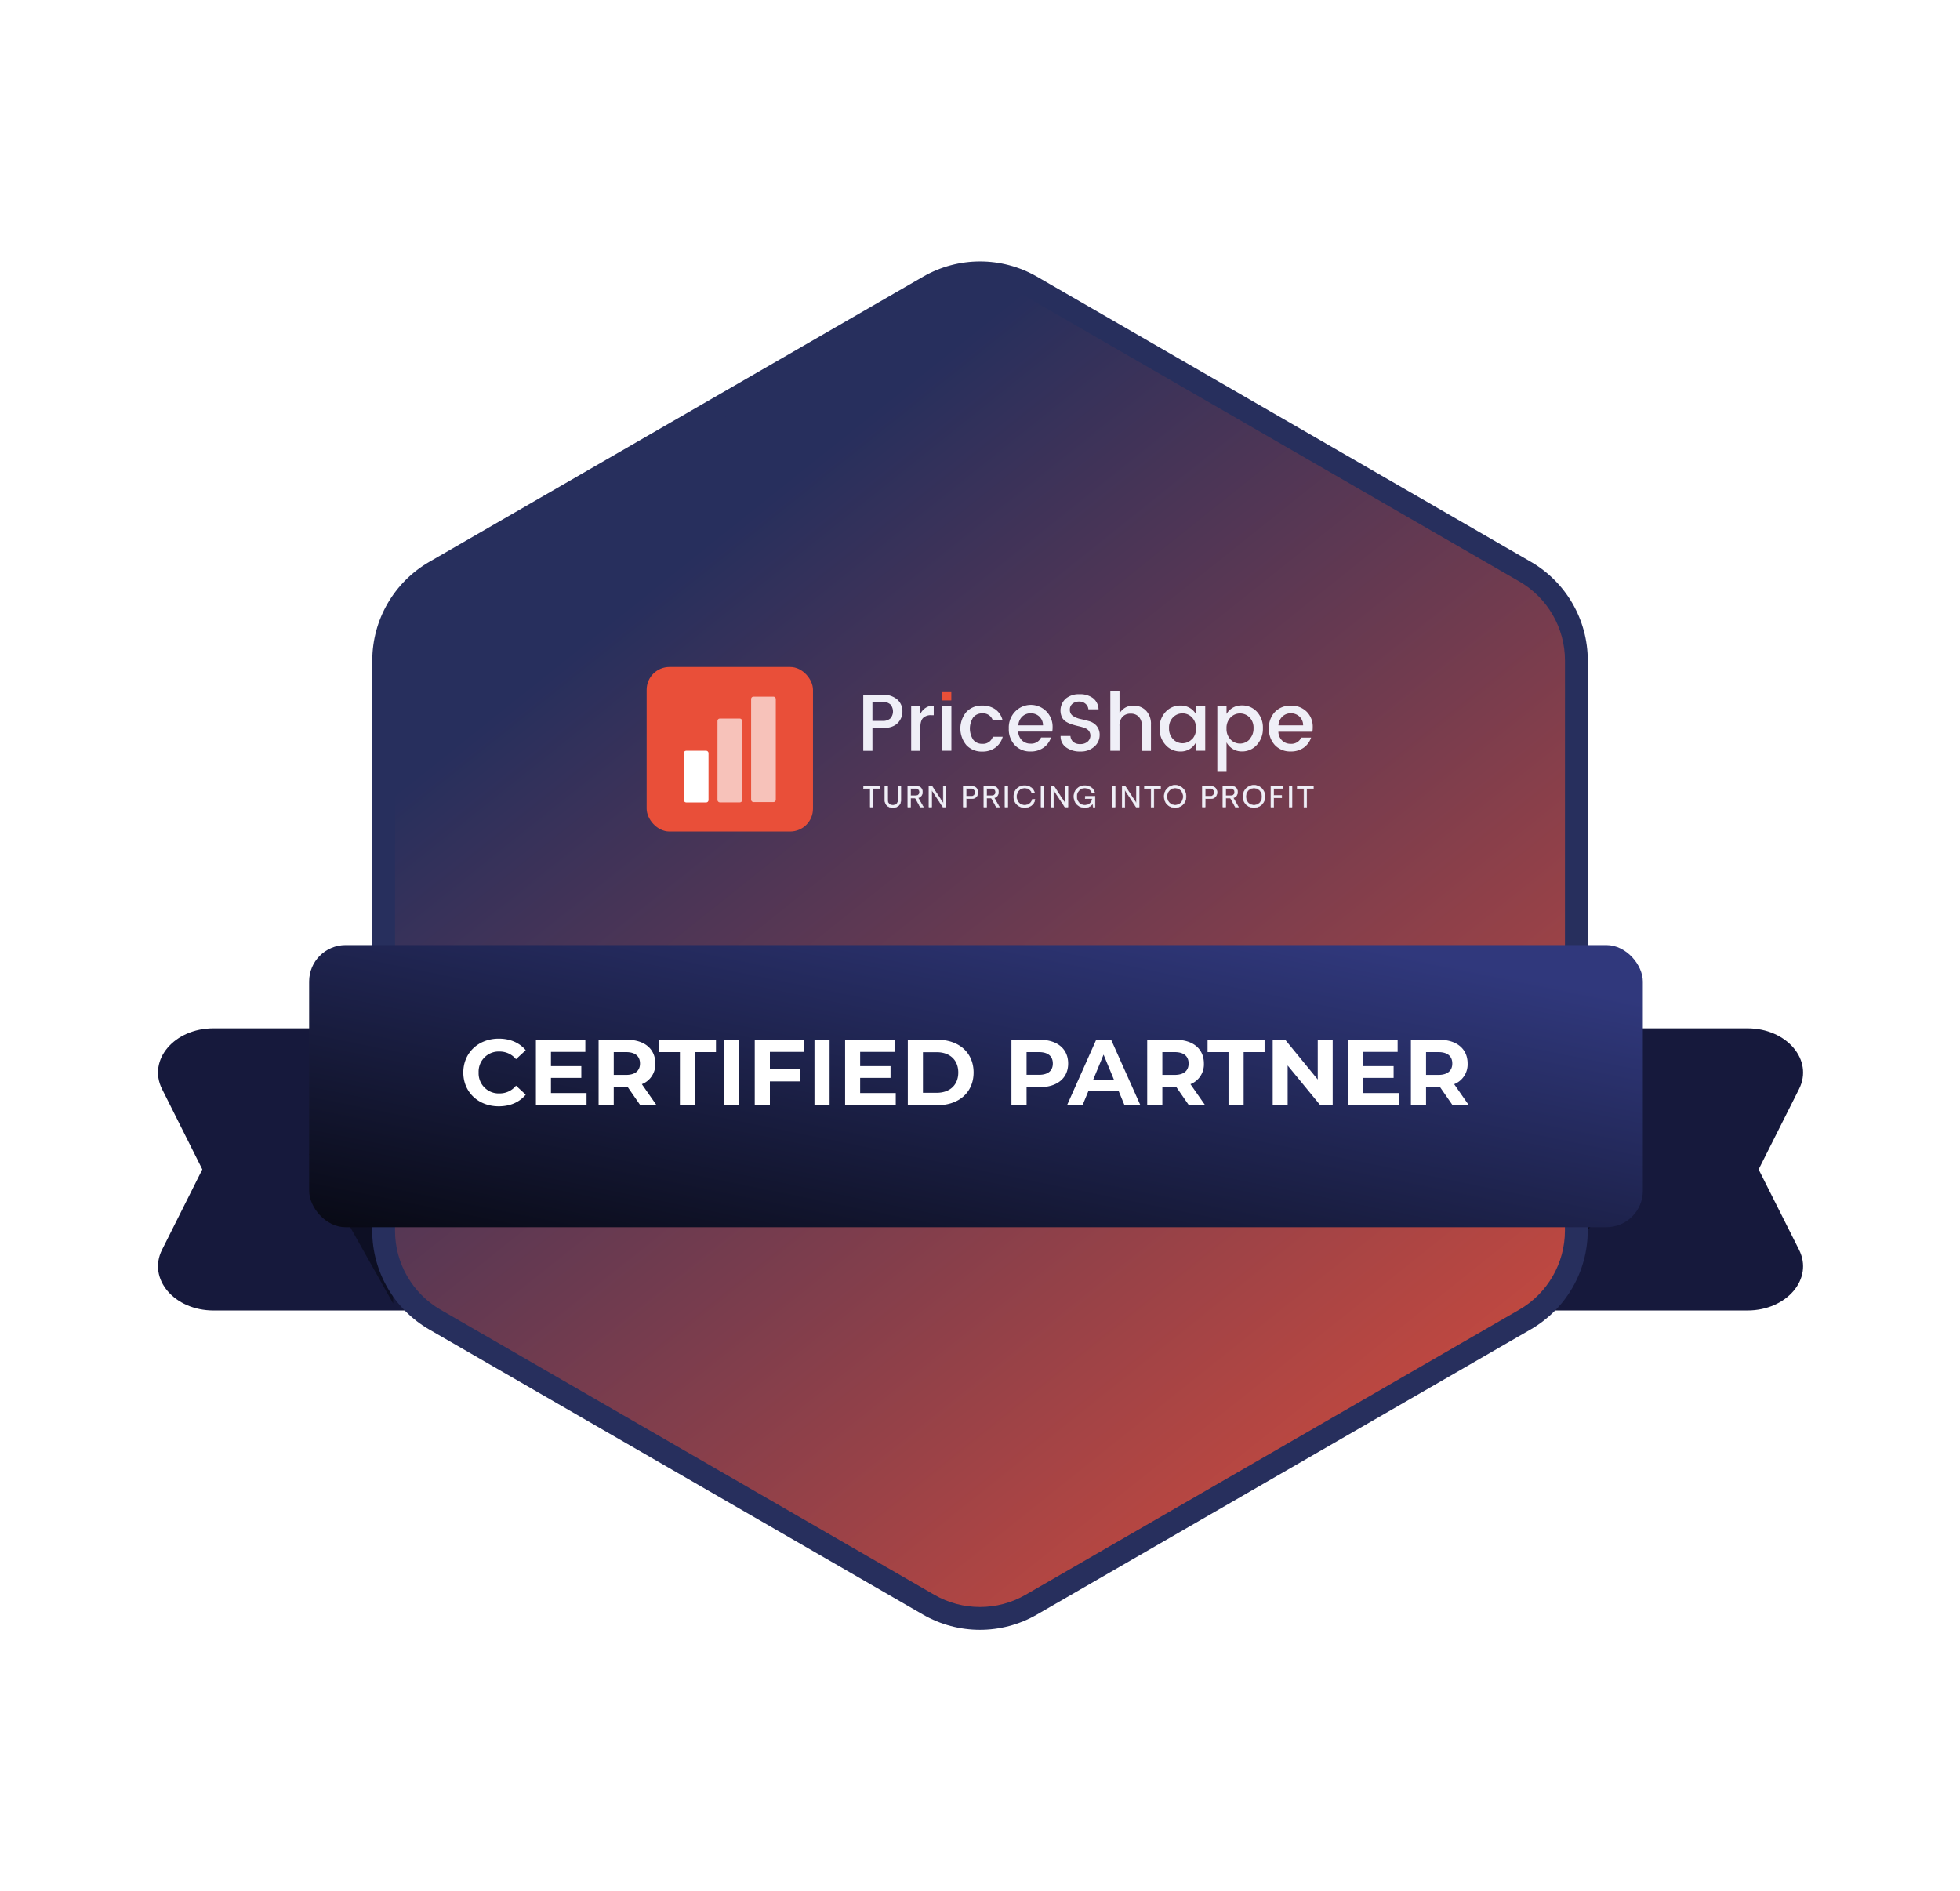 <svg xmlns="http://www.w3.org/2000/svg" xmlns:xlink="http://www.w3.org/1999/xlink" width="860" height="829.839" viewBox="0 0 860 829.839">
  <defs>
    <filter id="Path_5219" x="39.324" y="421.214" width="203.549" height="183.798" filterUnits="userSpaceOnUse">
      <feOffset dy="3" input="SourceAlpha"/>
      <feGaussianBlur stdDeviation="10" result="blur"/>
      <feFlood flood-opacity="0.514"/>
      <feComposite operator="in" in2="blur"/>
      <feComposite in="SourceGraphic"/>
    </filter>
    <filter id="Path_5221" x="617.127" y="421.214" width="204.019" height="183.798" filterUnits="userSpaceOnUse">
      <feOffset dy="3" input="SourceAlpha"/>
      <feGaussianBlur stdDeviation="10" result="blur-2"/>
      <feFlood flood-opacity="0.514"/>
      <feComposite operator="in" in2="blur-2"/>
      <feComposite in="SourceGraphic"/>
    </filter>
    <linearGradient id="linear-gradient" x1="1.161" y1="0.74" x2="0.153" y2="0.392" gradientUnits="objectBoundingBox">
      <stop offset="0" stop-color="#e94f38"/>
      <stop offset="1" stop-color="#272f5d"/>
    </linearGradient>
    <filter id="Polygon_9" x="0" y="0" width="860" height="829.839" filterUnits="userSpaceOnUse">
      <feOffset dy="3" input="SourceAlpha"/>
      <feGaussianBlur stdDeviation="10" result="blur-3"/>
      <feFlood flood-opacity="0.396"/>
      <feComposite operator="in" in2="blur-3"/>
      <feComposite in="SourceGraphic"/>
    </filter>
    <linearGradient id="linear-gradient-2" x1="0.928" y1="0.126" x2="0.006" y2="1.097" gradientUnits="objectBoundingBox">
      <stop offset="0" stop-color="#30387c"/>
      <stop offset="1" stop-color="#06070f"/>
    </linearGradient>
    <filter id="Rectangle_2901" x="105.645" y="384.673" width="645.198" height="183.798" filterUnits="userSpaceOnUse">
      <feOffset dy="3" input="SourceAlpha"/>
      <feGaussianBlur stdDeviation="10" result="blur-4"/>
      <feFlood flood-opacity="0.514"/>
      <feComposite operator="in" in2="blur-4"/>
      <feComposite in="SourceGraphic"/>
    </filter>
  </defs>
  <g id="Group_8057" data-name="Group 8057" transform="translate(-3961.962 9236.434)">
    <g id="Rounded_Corners_On" data-name="Rounded Corners=On" transform="translate(3991.962 -9209.434)">
      <g transform="matrix(1, 0, 0, 1, -30, -27)" filter="url(#Path_5219)">
        <path id="Path_5219-2" data-name="Path 5219" d="M29.381,56.631C22.987,43.876,34.759,30,51.975,30h94.856c13.44,0,24.335,8.694,24.335,19.419v84.96c0,10.726-10.894,19.419-24.335,19.419H51.975c-17.216,0-28.988-13.875-22.594-26.631L47.059,91.9Z" transform="translate(41.71 418.21)" fill="#16193c"/>
      </g>
      <g transform="matrix(1, 0, 0, 1, -30, -27)" filter="url(#Path_5221)">
        <path id="Path_5221-2" data-name="Path 5221" d="M503.248,56.631C509.663,43.876,497.853,30,480.579,30H385.414C371.93,30,361,38.694,361,49.419v84.96c0,10.726,10.93,19.419,24.414,19.419h95.165c17.273,0,29.083-13.875,22.669-26.631L485.513,91.9Z" transform="translate(286.13 418.21)" fill="#16193c"/>
      </g>
      <g id="Group_8055" data-name="Group 8055" transform="translate(105.644 479.423)">
        <path id="Path_5220" data-name="Path 5220" d="M118.858,88H82l18.429,32.758,18.429,32.758Z" transform="translate(-82 -88)" fill="rgba(0,0,0,0.4)"/>
      </g>
      <g id="Group_8056" data-name="Group 8056" transform="translate(638.675 484.836)">
        <path id="Path_5222" data-name="Path 5222" d="M361,88h52.167l-26.084,30.048L361,148.1Z" transform="translate(-361 -88)" fill="rgba(0,0,0,0.4)"/>
      </g>
      <g transform="matrix(1, 0, 0, 1, -30, -27)" filter="url(#Polygon_9)">
        <g id="Polygon_9-2" data-name="Polygon 9" transform="translate(296.7 27) rotate(30)" fill="url(#linear-gradient)">
          <path d="M 432.981 528.399 L 182.821 528.399 C 174.932 528.399 167.151 526.314 160.319 522.37 C 153.487 518.425 147.792 512.729 143.848 505.896 L 18.759 289.197 C 14.816 282.366 12.732 274.587 12.732 266.7 C 12.732 258.813 14.816 251.033 18.759 244.203 L 143.848 27.503 C 147.792 20.671 153.487 14.974 160.319 11.03 C 167.151 7.085 174.932 5 182.821 5 L 432.981 5 C 440.87 5 448.651 7.085 455.483 11.03 C 462.315 14.974 468.01 20.671 471.954 27.503 L 597.043 244.203 C 600.986 251.033 603.07 258.813 603.07 266.7 C 603.07 274.587 600.986 282.366 597.043 289.197 L 471.954 505.896 C 468.01 512.729 462.315 518.425 455.483 522.37 C 448.651 526.314 440.87 528.399 432.981 528.399 Z" stroke="none"/>
          <path d="M 182.821 10 C 168.574 10 155.3 17.665 148.178 30.003 L 23.09 246.702 C 15.97 259.037 15.97 274.362 23.09 286.697 L 148.178 503.397 C 155.3 515.735 168.574 523.399 182.821 523.399 L 432.981 523.399 C 447.228 523.399 460.502 515.735 467.624 503.397 L 592.712 286.697 C 599.832 274.362 599.832 259.037 592.712 246.703 L 467.624 30.003 C 460.502 17.665 447.228 10 432.981 10 L 182.821 10 M 182.821 0 L 432.981 0 C 450.846 0 467.354 9.531 476.285 25.003 L 601.373 241.703 C 610.302 257.171 610.302 276.228 601.373 291.696 L 476.285 508.396 C 467.354 523.868 450.846 533.399 432.981 533.399 L 182.821 533.399 C 164.956 533.399 148.449 523.868 139.517 508.396 L 14.429 291.696 C 5.5 276.228 5.5 257.171 14.429 241.703 L 139.517 25.003 C 148.449 9.531 164.956 0 182.821 0 Z" stroke="none" fill="#272f5d"/>
        </g>
      </g>
      <g transform="matrix(1, 0, 0, 1, -30, -27)" filter="url(#Rectangle_2901)">
        <rect id="Rectangle_2901-2" data-name="Rectangle 2901" width="585.198" height="123.798" rx="16" transform="translate(135.64 411.67)" fill="url(#linear-gradient-2)"/>
      </g>
      <path id="Path_5237" data-name="Path 5237" d="M-204.918.492c5,0,9.143-1.8,11.849-5.125l-4.264-3.936a9.146,9.146,0,0,1-7.216,3.4,8.8,8.8,0,0,1-9.184-9.184,8.8,8.8,0,0,1,9.184-9.184,9.234,9.234,0,0,1,7.216,3.362l4.264-3.936c-2.706-3.28-6.847-5.084-11.808-5.084-8.938,0-15.58,6.191-15.58,14.842S-213.815.492-204.918.492ZM-182-5.33v-6.642h13.325v-5.166H-182V-23.37h15.088V-28.7H-188.6V0h22.222V-5.33ZM-135.669,0l-6.437-9.225a9.331,9.331,0,0,0,5.9-9.061c0-6.437-4.8-10.414-12.464-10.414h-12.423V0h6.642V-7.995h6.109L-142.8,0Zm-7.257-18.286c0,3.116-2.05,5-6.109,5h-5.412v-10h5.412C-144.976-23.288-142.926-21.443-142.926-18.286ZM-125.419,0h6.642V-23.288h9.184V-28.7H-134.6v5.412h9.184Zm19.393,0h6.642V-28.7h-6.642Zm35.137-23.37V-28.7H-92.578V0h6.642V-10.455h13.284v-5.33H-85.936V-23.37ZM-66.379,0h6.642V-28.7h-6.642ZM-46.33-5.33v-6.642H-33v-5.166H-46.33V-23.37h15.088V-28.7H-52.931V0h22.222V-5.33ZM-25.42,0h13.038C-2.993,0,3.444-5.658,3.444-14.35S-2.993-28.7-12.382-28.7H-25.42Zm6.642-5.453V-23.247h6.068c5.7,0,9.43,3.4,9.43,8.9s-3.731,8.9-9.43,8.9ZM32.472-28.7H20.049V0h6.642V-7.913h5.781c7.667,0,12.464-3.977,12.464-10.373C44.936-24.723,40.139-28.7,32.472-28.7ZM32.1-13.325H26.691v-9.963H32.1c4.059,0,6.109,1.845,6.109,5C38.212-15.17,36.162-13.325,32.1-13.325ZM69.659,0h6.97L63.8-28.7h-6.56L44.444,0H51.25l2.542-6.15H67.117ZM55.924-11.193l4.551-10.988,4.551,10.988ZM105.042,0,98.6-9.225a9.331,9.331,0,0,0,5.9-9.061c0-6.437-4.8-10.414-12.464-10.414H79.622V0h6.642V-7.995h6.109L97.908,0ZM97.785-18.286c0,3.116-2.05,5-6.109,5H86.264v-10h5.412C95.735-23.288,97.785-21.443,97.785-18.286ZM115.292,0h6.642V-23.288h9.184V-28.7h-25.01v5.412h9.184Zm39.155-28.7v17.425L140.179-28.7h-5.494V0h6.56V-17.425L155.554,0h5.453V-28.7ZM174.414-5.33v-6.642h13.325v-5.166H174.414V-23.37H189.5V-28.7H167.813V0h22.222V-5.33ZM220.744,0l-6.437-9.225a9.331,9.331,0,0,0,5.9-9.061c0-6.437-4.8-10.414-12.464-10.414H195.324V0h6.642V-7.995h6.109L213.61,0Zm-7.257-18.286c0,3.116-2.05,5-6.109,5h-5.412v-10h5.412C211.437-23.288,213.487-21.443,213.487-18.286Z" transform="translate(393.744 457.936)" fill="#fff" style="mix-blend-mode: screen;isolation: isolate"/>
    </g>
    <g id="logo-white" transform="translate(4245.695 -8943.775)">
      <rect id="Rectangle_967" data-name="Rectangle 967" width="72.984" height="72.171" rx="10" fill="#e94f39"/>
      <rect id="Rectangle_969" data-name="Rectangle 969" width="10.826" height="36.779" rx="1" transform="translate(31.079 22.628)" fill="#fff" opacity="0.65"/>
      <rect id="Rectangle_970" data-name="Rectangle 970" width="10.826" height="22.696" rx="1" transform="translate(16.318 36.737)" fill="#fff"/>
      <rect id="Rectangle_971" data-name="Rectangle 971" width="10.826" height="46.26" rx="1" transform="translate(45.841 13.012)" fill="#fff" opacity="0.65"/>
      <g id="Group_1984" data-name="Group 1984" transform="translate(95.044 10.612)">
        <rect id="Rectangle_968" data-name="Rectangle 968" width="4.026" height="3.632" transform="translate(34.613 0.429)" fill="#e94f38"/>
        <path id="Path_471" data-name="Path 471" d="M14.921,2.08a6.745,6.745,0,0,1,2.264,5.174,7.12,7.12,0,0,1-2.139,5.232c-1.425,1.425-3.609,2.148-6.56,2.148H4.026V24.6H0V.019H8.5A9.208,9.208,0,0,1,14.921,2.08Zm-10.9,9.4h4.46a4.748,4.748,0,0,0,3.428-1.1,4.691,4.691,0,0,0,0-6.126,4.75,4.75,0,0,0-3.428-1.1H4.026Z" transform="translate(0 1.564)" fill="#efeff7"/>
        <path id="Path_472" data-name="Path 472" d="M4.026.271v3.4A6.165,6.165,0,0,1,9.9,0V4.186H8.841a4.893,4.893,0,0,0-3.59,1.2c-.809.8-1.224,2.189-1.224,4.173V19.82H0V.271Z" transform="translate(21.021 6.351)" fill="#efeff7"/>
        <rect id="Rectangle_972" data-name="Rectangle 972" width="4.036" height="19.498" transform="translate(34.632 6.625)" fill="#efeff7"/>
        <path id="Path_473" data-name="Path 473" d="M2.669,17.385a11.339,11.339,0,0,1,0-14.615A9.142,9.142,0,0,1,9.546.007,9.743,9.743,0,0,1,15.4,1.693a8.264,8.264,0,0,1,3.13,4.816H14.228A4.431,4.431,0,0,0,9.594,3.437,4.913,4.913,0,0,0,5.645,5.19a8.958,8.958,0,0,0,0,9.816,4.864,4.864,0,0,0,3.95,1.774A4.479,4.479,0,0,0,14.228,13.7h4.356a8.751,8.751,0,0,1-3.188,4.73,9.382,9.382,0,0,1-5.78,1.744,9.123,9.123,0,0,1-6.947-2.786Z" transform="translate(42.605 6.309)" fill="#efeff7"/>
        <path id="Path_474" data-name="Path 474" d="M9.567,20.43a9.125,9.125,0,0,1-6.9-2.755A10.126,10.126,0,0,1,.012,10.344,9.991,9.991,0,0,1,2.7,3.042,9.546,9.546,0,0,1,19.23,9.785a11.972,11.972,0,0,1-.144,1.927H4.15A5.578,5.578,0,0,0,5.8,15.564,5.25,5.25,0,0,0,9.567,17a4.74,4.74,0,0,0,4.614-2.687h4.354a8.777,8.777,0,0,1-3.218,4.4A9.49,9.49,0,0,1,9.567,20.43Zm3.854-15.3A5.376,5.376,0,0,0,9.635,3.7,5.2,5.2,0,0,0,5.907,5.132,5.782,5.782,0,0,0,4.193,8.985H15.019a5.086,5.086,0,0,0-1.6-3.824Z" transform="translate(63.846 6.012)" fill="#efeff7"/>
        <path id="Path_475" data-name="Path 475" d="M8.141,3.23a4.491,4.491,0,0,0-2.887.963,3.217,3.217,0,0,0-1.14,2.669A3.025,3.025,0,0,0,5.462,9.53a9.259,9.259,0,0,0,3.256,1.353c1.272.28,2.543.607,3.853.963a6.819,6.819,0,0,1,3.256,2.033,6.06,6.06,0,0,1,1.349,4.209,6.55,6.55,0,0,1-2.3,4.884,8.669,8.669,0,0,1-6.155,2.158,10.146,10.146,0,0,1-6.262-1.8A5.886,5.886,0,0,1,.049,18.334H4.364a3.852,3.852,0,0,0,1.2,2.582,4.517,4.517,0,0,0,3.111.963,4.691,4.691,0,0,0,3.237-1.06A3.526,3.526,0,0,0,12.379,16a4.461,4.461,0,0,0-1.868-1.223,24.2,24.2,0,0,0-2.533-.722c-.963-.212-1.85-.462-2.775-.742a12.014,12.014,0,0,1-2.552-1.1A5.067,5.067,0,0,1,.722,10.291a7.071,7.071,0,0,1,1.6-8.352A8.959,8.959,0,0,1,8.333.013a9.46,9.46,0,0,1,5.914,1.7A6.475,6.475,0,0,1,16.7,6.627h-4.46a3.545,3.545,0,0,0-1.2-2.37,4.1,4.1,0,0,0-2.9-1.028Z" transform="translate(86.54 1.32)" fill="#efeff7"/>
        <path id="Path_476" data-name="Path 476" d="M4.026,0V9.768a6.667,6.667,0,0,1,6.233-3.4,7.264,7.264,0,0,1,5.433,2.2,8.4,8.4,0,0,1,2.139,6.116v11.5h-4v-10.9a5.655,5.655,0,0,0-1.31-4.017,4.651,4.651,0,0,0-3.574-1.4,4.71,4.71,0,0,0-3.593,1.359,5.617,5.617,0,0,0-1.33,4.014v10.9H0V0Z" transform="translate(108.408)" fill="#efeff7"/>
        <path id="Path_477" data-name="Path 477" d="M2.668,17.293A10.269,10.269,0,0,1,.009,10a10.031,10.031,0,0,1,2.64-7.217A8.67,8.67,0,0,1,9.209,0a7.705,7.705,0,0,1,4.06,1.05,7.372,7.372,0,0,1,2.706,2.735V.32h4.061v19.5H15.968V16.176a7.709,7.709,0,0,1-2.726,2.887,7.463,7.463,0,0,1-4.036,1.083,8.57,8.57,0,0,1-6.538-2.853Zm11.56-2.447A6.549,6.549,0,0,0,15.98,10.03a6.475,6.475,0,0,0-1.753-4.816,5.636,5.636,0,0,0-4.162-1.773,5.7,5.7,0,0,0-4.15,1.734,6.339,6.339,0,0,0-1.756,4.74,6.676,6.676,0,0,0,1.753,4.816,5.683,5.683,0,0,0,8.313,0Z" transform="translate(130.009 6.303)" fill="#efeff7"/>
        <path id="Path_478" data-name="Path 478" d="M10.826,0a8.67,8.67,0,0,1,6.553,2.788A10.1,10.1,0,0,1,19.995,10a10.337,10.337,0,0,1-2.64,7.292,8.555,8.555,0,0,1-6.531,2.887A7.463,7.463,0,0,1,6.788,19.1a7.906,7.906,0,0,1-2.755-2.887V29.139H0V.27H4.036V3.742A7.548,7.548,0,0,1,6.781,1.006,7.71,7.71,0,0,1,10.826,0ZM14.12,14.815A6.686,6.686,0,0,0,15.883,10a6.368,6.368,0,0,0-1.744-4.74A5.779,5.779,0,0,0,9.958,3.525,5.636,5.636,0,0,0,5.789,5.3a6.475,6.475,0,0,0-1.753,4.816,6.548,6.548,0,0,0,1.753,4.816,5.712,5.712,0,0,0,8.333,0Z" transform="translate(155.355 6.248)" fill="#efeff7"/>
        <path id="Path_479" data-name="Path 479" d="M9.563,20.093a9.161,9.161,0,0,1-6.907-2.755A10.163,10.163,0,0,1,.011,10.007,9.99,9.99,0,0,1,2.7,2.706,9.306,9.306,0,0,1,9.653.008a9.411,9.411,0,0,1,6.917,2.64,9.257,9.257,0,0,1,2.659,6.878,11.933,11.933,0,0,1-.144,1.927H4.15A5.531,5.531,0,0,0,5.8,15.306a5.25,5.25,0,0,0,3.762,1.435A4.74,4.74,0,0,0,14.2,14.015h4.316a8.826,8.826,0,0,1-3.218,4.4,9.489,9.489,0,0,1-5.731,1.676ZM13.421,4.8A5.406,5.406,0,0,0,9.632,3.36,5.2,5.2,0,0,0,5.906,4.8,5.781,5.781,0,0,0,4.182,8.65H15.008a5.038,5.038,0,0,0-1.59-3.824Z" transform="translate(177.988 6.345)" fill="#efeff7"/>
        <path id="Path_1213" data-name="Path 1213" d="M0,1.3V.232H7.037V1.3H4.129V9.382H2.91V1.3ZM9.341,6.275V.232h1.219V6.288a2.242,2.242,0,0,0,.631,1.688,2.261,2.261,0,0,0,1.644.61,2.346,2.346,0,0,0,1.672-.594,2.225,2.225,0,0,0,.631-1.7V.232H16.35V6.276a3.228,3.228,0,0,1-.938,2.444,3.571,3.571,0,0,1-2.578.9,3.543,3.543,0,0,1-2.559-.9,3.305,3.305,0,0,1-.934-2.445ZM20.617,9.383H19.4V.232h3.74a2.648,2.648,0,0,1,1.978.714,2.579,2.579,0,0,1,.7,1.889,2.67,2.67,0,0,1-.5,1.637,2.172,2.172,0,0,1-1.416.845l2.323,4.064H24.853L22.715,5.463H20.622Zm2.3-8.1H20.622V4.42h2.3a1.632,1.632,0,0,0,1.2-.44,1.524,1.524,0,0,0,.444-1.129,1.534,1.534,0,0,0-.434-1.139,1.646,1.646,0,0,0-1.214-.433Zm5.765,8.1V.232h1.334l4.939,7.517h.058q-.045-.868-.045-1.519v-6h1.194v9.15H34.822L29.87,1.864h-.051q.051.849.051,1.507V9.382Zm16.3,0H43.762V.232h3.529A2.841,2.841,0,0,1,49.422,1a2.651,2.651,0,0,1,.76,1.959,2.733,2.733,0,0,1-.76,1.991,2.841,2.841,0,0,1-2.132.772H44.98Zm2.157-8.1H44.98v3.4h2.157a1.876,1.876,0,0,0,1.327-.451,1.624,1.624,0,0,0,.485-1.251,1.651,1.651,0,0,0-.466-1.251,1.871,1.871,0,0,0-1.347-.447Zm6.845,8.1H52.764V.232H56.5a2.648,2.648,0,0,1,1.978.714,2.58,2.58,0,0,1,.7,1.889,2.67,2.67,0,0,1-.5,1.637,2.172,2.172,0,0,1-1.416.845l2.327,4.064H58.214L56.077,5.465H53.984Zm2.3-8.1h-2.3V4.42h2.3a1.632,1.632,0,0,0,1.2-.44,1.524,1.524,0,0,0,.444-1.129,1.534,1.534,0,0,0-.434-1.139,1.646,1.646,0,0,0-1.213-.433ZM63.259.232v9.15H62.041V.232ZM75.045,3.32h-1.2a2.977,2.977,0,0,0-1.117-1.669,3.4,3.4,0,0,0-2.087-.622,3.305,3.305,0,0,0-2.483,1.059,3.784,3.784,0,0,0-1.021,2.719,3.842,3.842,0,0,0,1.009,2.732,3.3,3.3,0,0,0,2.491,1.046,3.575,3.575,0,0,0,2.208-.679A3.074,3.074,0,0,0,74.014,6.04h1.173a3.925,3.925,0,0,1-1.534,2.636,4.872,4.872,0,0,1-3.031.945,4.667,4.667,0,0,1-4.729-4.812,4.968,4.968,0,0,1,.386-1.991,4.468,4.468,0,0,1,1.056-1.543A4.781,4.781,0,0,1,68.851.317,4.428,4.428,0,0,1,70.629,0a4.633,4.633,0,0,1,2.9.9A3.908,3.908,0,0,1,75.045,3.32ZM79.095.232v9.15H77.876V.232Zm3.081,9.15V.232H83.51l4.939,7.517h.058q-.045-.868-.045-1.519v-6h1.194v9.15H88.319L83.366,1.864h-.051q.051.849.051,1.507V9.382ZM100.33,5.725H97.25V4.691h4.314V9.382h-.849l-.134-1.507h-.064a3.833,3.833,0,0,1-3.5,1.742,4.916,4.916,0,0,1-2.31-.575A4.38,4.38,0,0,1,92.96,7.358,4.88,4.88,0,0,1,92.3,4.8a4.58,4.58,0,0,1,1.4-3.491A4.708,4.708,0,0,1,97.011,0a4.781,4.781,0,0,1,2.865.862,3.609,3.609,0,0,1,1.513,2.285h-1.2a3.067,3.067,0,0,0-1.173-1.557,3.468,3.468,0,0,0-2.007-.562,3.277,3.277,0,0,0-2.457,1.059A3.742,3.742,0,0,0,93.53,4.805a3.868,3.868,0,0,0,1.013,2.721,3.252,3.252,0,0,0,2.47,1.059,3.467,3.467,0,0,0,2.255-.747,3.02,3.02,0,0,0,1.06-2.112ZM110.356.232v9.15h-1.219V.232Zm3.081,9.15V.232h1.334l4.942,7.517h.058q-.045-.868-.045-1.519v-6h1.194v9.15h-1.334l-4.953-7.518h-.051q.051.849.051,1.507V9.382Zm9.806-8.08V.232h7.037V1.3h-2.908V9.382h-1.219V1.3Zm8.66,3.5a4.8,4.8,0,1,1,9.593,0,4.626,4.626,0,0,1-1.373,3.44A4.709,4.709,0,0,1,136.7,9.618a4.6,4.6,0,0,1-3.408-1.347,4.7,4.7,0,0,1-1.38-3.464Zm2.246-2.693a3.834,3.834,0,0,0-1.009,2.693,3.851,3.851,0,0,0,1.009,2.706,3.568,3.568,0,0,0,5.1,0,3.85,3.85,0,0,0,1-2.706,3.834,3.834,0,0,0-1-2.693,3.538,3.538,0,0,0-5.1,0Zm15.724,7.268h-1.219V.232h3.529A2.841,2.841,0,0,1,154.316,1a2.651,2.651,0,0,1,.76,1.959,2.733,2.733,0,0,1-.76,1.991,2.841,2.841,0,0,1-2.132.772h-2.31Zm2.157-8.1h-2.157v3.4h2.157a1.876,1.876,0,0,0,1.327-.451,1.624,1.624,0,0,0,.485-1.254,1.651,1.651,0,0,0-.466-1.251,1.871,1.871,0,0,0-1.347-.445Zm6.845,8.1h-1.219V.232h3.74a2.648,2.648,0,0,1,1.978.714,2.579,2.579,0,0,1,.7,1.889,2.67,2.67,0,0,1-.5,1.637,2.172,2.172,0,0,1-1.417.845l2.323,4.065h-1.374l-2.138-3.919h-2.093Zm2.3-8.1h-2.3V4.42h2.3a1.632,1.632,0,0,0,1.2-.44,1.524,1.524,0,0,0,.444-1.129,1.534,1.534,0,0,0-.437-1.142,1.646,1.646,0,0,0-1.21-.43ZM166.5,4.806a4.8,4.8,0,1,1,9.593,0,4.626,4.626,0,0,1-1.373,3.44,4.709,4.709,0,0,1-3.428,1.372,4.6,4.6,0,0,1-3.408-1.347,4.7,4.7,0,0,1-1.387-3.464Zm2.246-2.693a3.834,3.834,0,0,0-1.009,2.693,3.851,3.851,0,0,0,1.009,2.706,3.568,3.568,0,0,0,5.1,0,3.85,3.85,0,0,0,1-2.706,3.834,3.834,0,0,0-1-2.692,3.538,3.538,0,0,0-5.1,0Zm11.2,7.268H178.72V.232h5.387V1.278h-4.168V4.334h3.529V5.356h-3.529Zm8.045-9.15v9.15h-1.219V.232ZM190.31,1.3V.232h7.037V1.3h-2.91V9.382h-1.219V1.3Z" transform="translate(0.143 41.446)" fill="#efeff7" stroke="#efeff7" stroke-linecap="round" stroke-linejoin="round" stroke-width="0.2"/>
      </g>
    </g>
  </g>
</svg>
